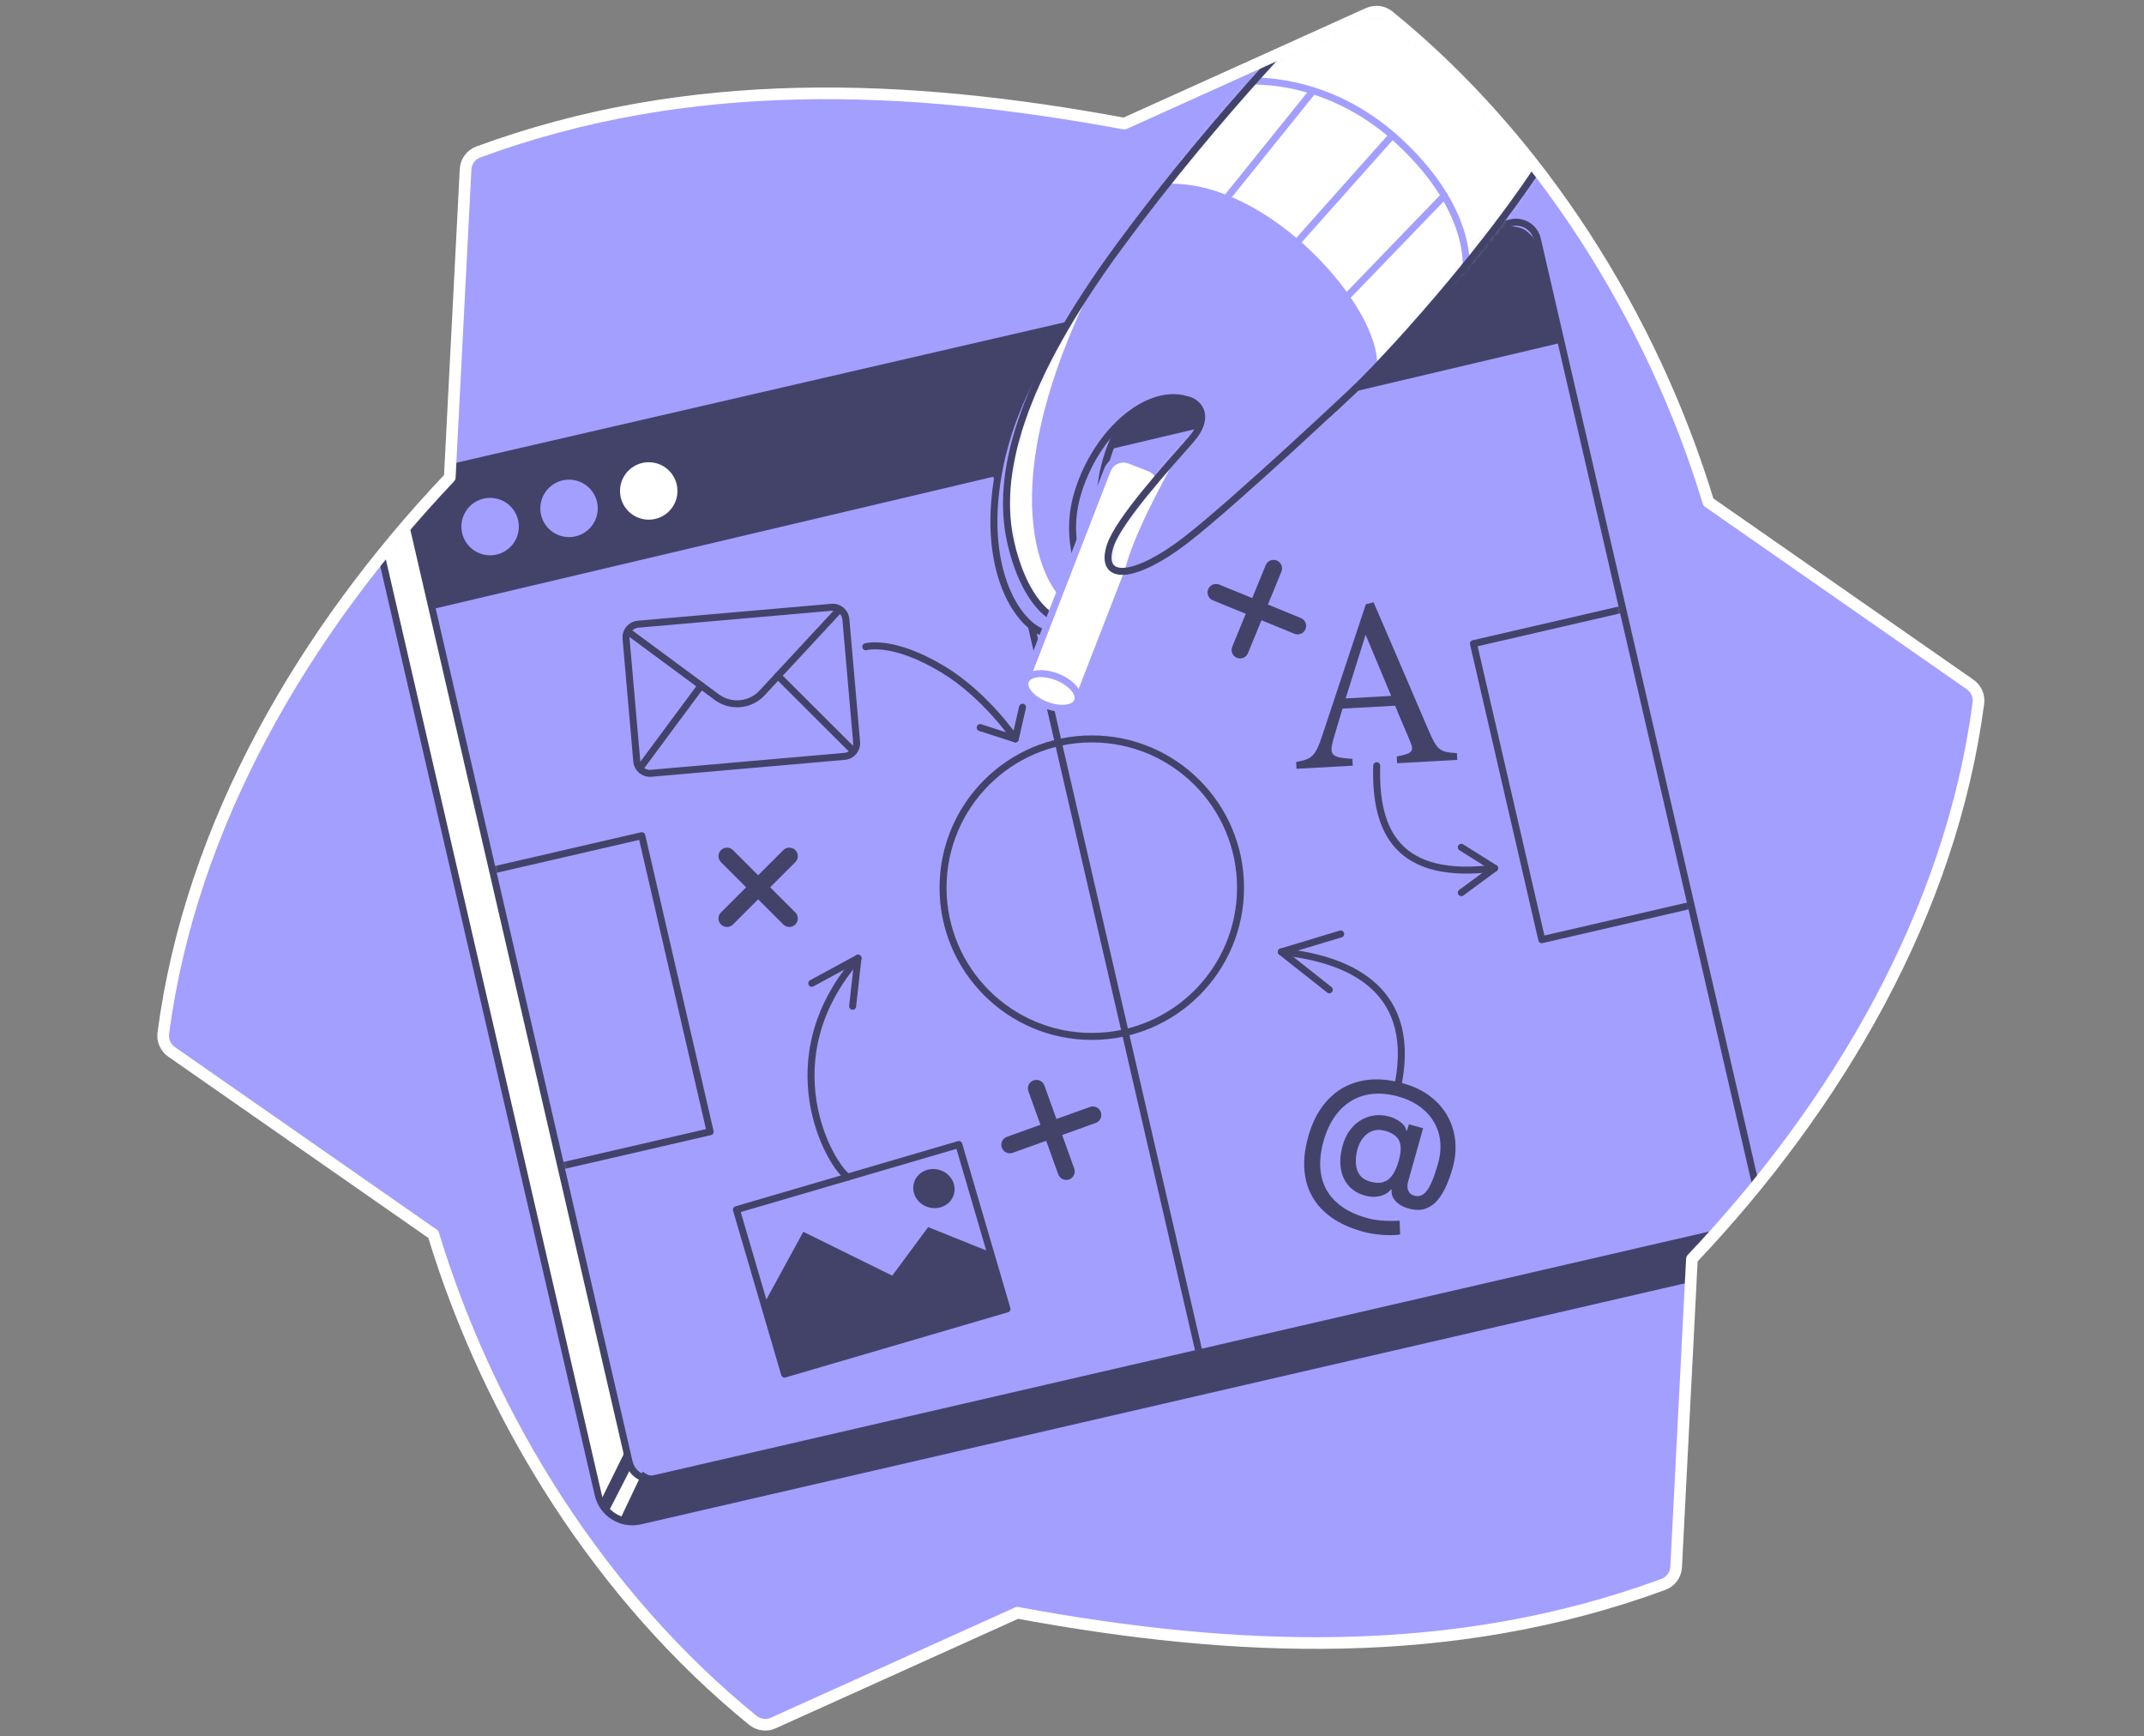 <svg xmlns="http://www.w3.org/2000/svg" width="368" height="298" viewBox="0 0 368 298" fill="none"><rect x="0" y="0" width="368" height="298" fill="#808080" stroke="none"/><path d="M293.23 86.166C283.547 54.344 264.372 23.878 238.366 2.742C237.378 1.943 236.023 1.78 234.868 2.299L192.982 21.215C155.571 14.289 118.167 12.8 82.092 26.086C80.839 26.547 79.982 27.721 79.913 29.057C79.386 39.296 77.199 81.934 77.199 81.934C52.25 108.264 32.745 141.404 28.027 177.337C27.867 178.575 28.423 179.803 29.447 180.519L74.374 211.831C84.061 243.653 103.235 274.123 129.241 295.259C130.229 296.058 131.584 296.221 132.739 295.698L174.625 276.782C212.033 283.708 249.44 285.198 285.515 271.911C286.768 271.45 287.625 270.266 287.698 268.933L290.404 216.067C315.357 189.726 334.858 156.593 339.576 120.657C339.74 119.418 339.18 118.191 338.16 117.475L293.23 86.162V86.166Z" fill="#A39FFF"></path><mask id="mask0_227_16926" style="mask-type:luminance" maskUnits="userSpaceOnUse" x="28" y="2" width="312" height="294"><path d="M293.23 86.166C283.547 54.344 264.372 23.878 238.366 2.742C237.378 1.943 236.023 1.78 234.868 2.299L192.982 21.215C155.571 14.289 118.167 12.8 82.092 26.086C80.839 26.547 79.982 27.721 79.913 29.057C79.386 39.296 77.199 81.934 77.199 81.934C52.25 108.264 32.745 141.404 28.027 177.337C27.867 178.575 28.423 179.803 29.447 180.519L74.374 211.831C84.061 243.653 103.235 274.123 129.241 295.259C130.229 296.058 131.584 296.221 132.739 295.698L174.625 276.782C212.033 283.708 249.44 285.198 285.515 271.911C286.768 271.45 287.625 270.266 287.698 268.933L290.404 216.067C315.357 189.726 334.858 156.593 339.576 120.657C339.74 119.418 339.18 118.191 338.16 117.475L293.23 86.162V86.166Z" fill="white"></path></mask><g mask="url(#mask0_227_16926)"><path d="M296.676 211.723L259.584 51.061C258.836 47.821 255.603 45.798 252.36 46.546L73.823 87.764L71.121 83.769L66.374 91.251C65.531 92.566 65.197 94.207 65.579 95.849L102.671 256.511C103.419 259.751 106.652 261.774 109.895 261.026L292.161 218.947C295.401 218.199 297.424 214.966 296.676 211.723Z" fill="white" stroke="#43436A" stroke-width="1.2" stroke-linecap="round" stroke-linejoin="round"></path><path d="M259.377 38.23L72.679 81.332C70.662 81.798 69.405 83.811 69.87 85.828L107.986 250.922C108.451 252.94 110.464 254.197 112.481 253.732L299.178 210.629C301.195 210.163 302.453 208.151 301.987 206.134L263.872 41.039C263.406 39.022 261.394 37.764 259.377 38.23Z" fill="#A39FFF"></path><mask id="mask1_227_16926" style="mask-type:luminance" maskUnits="userSpaceOnUse" x="69" y="38" width="234" height="216"><path d="M259.377 38.23L72.679 81.332C70.662 81.798 69.405 83.811 69.87 85.828L107.986 250.922C108.451 252.94 110.464 254.197 112.481 253.732L299.178 210.629C301.195 210.163 302.453 208.151 301.987 206.134L263.872 41.039C263.406 39.022 261.394 37.764 259.377 38.23Z" fill="white"></path></mask><g mask="url(#mask1_227_16926)"><path d="M166.031 59.781L205.833 232.182" stroke="#43436A" stroke-width="1.2" stroke-linecap="round" stroke-linejoin="round"></path><path d="M84.531 149.339L110.16 143.422L121.892 194.225L96.263 200.142" stroke="#43436A" stroke-width="1.2" stroke-linecap="round" stroke-linejoin="round"></path><path d="M290.263 155.354L264.634 161.27L252.906 110.464L278.535 104.547" stroke="#43436A" stroke-width="1.2" stroke-linecap="round" stroke-linejoin="round"></path><path d="M187.398 177.873C201.498 177.873 212.928 166.443 212.928 152.343C212.928 138.243 201.498 126.812 187.398 126.812C173.298 126.812 161.867 138.243 161.867 152.343C161.867 166.443 173.298 177.873 187.398 177.873Z" stroke="#43436A" stroke-width="1.2" stroke-linecap="round" stroke-linejoin="round"></path><path d="M142.739 104.22L109.508 107.127C108.265 107.236 107.345 108.332 107.454 109.575L109.299 130.659C109.408 131.902 110.503 132.821 111.746 132.713L144.977 129.805C146.22 129.697 147.14 128.601 147.031 127.358L145.186 106.274C145.078 105.031 143.982 104.111 142.739 104.22Z" stroke="#43436A" stroke-width="1.2" stroke-linecap="round" stroke-linejoin="round"></path><path d="M108.148 108.651L123.025 119.642C125.43 121.418 128.782 121.102 130.813 118.912L143.75 104.961" stroke="#43436A" stroke-width="1.2" stroke-linecap="round" stroke-linejoin="round"></path><path d="M120.346 117.656L110.133 131.429" stroke="#43436A" stroke-width="1.2" stroke-linecap="round" stroke-linejoin="round"></path><path d="M133.531 115.984L146.142 128.563" stroke="#43436A" stroke-width="1.2" stroke-linecap="round" stroke-linejoin="round"></path><path d="M164.573 196.422L126.398 207.606L134.665 235.823L172.84 224.638L164.573 196.422Z" stroke="#43436A" stroke-width="1.2" stroke-linecap="round" stroke-linejoin="round"></path><path d="M131.125 223.782L137.884 211.404L153.15 218.926L159.31 210.594L169.971 214.88L172.833 224.654L134.655 235.834L131.125 223.782Z" fill="#43436A"></path><path d="M163.736 204.949C164.235 203.173 163.102 201.3 161.205 200.768C159.309 200.235 157.367 201.243 156.868 203.02C156.369 204.797 157.502 206.669 159.398 207.202C161.295 207.735 163.237 206.726 163.736 204.949Z" fill="#43436A"></path><path d="M233.801 211.337C231.745 210.76 229.998 209.968 228.567 208.962C227.136 207.955 226.028 206.757 225.244 205.366C224.459 203.975 224.005 202.416 223.885 200.684C223.762 198.951 223.983 197.077 224.55 195.061C225.102 193.096 225.883 191.411 226.893 190.005C227.902 188.6 229.108 187.495 230.51 186.7C231.912 185.901 233.478 185.429 235.207 185.287C236.936 185.142 238.795 185.349 240.786 185.908C242.776 186.468 244.283 187.212 245.569 188.218C246.855 189.224 247.847 190.387 248.548 191.705C249.249 193.024 249.659 194.429 249.786 195.918C249.913 197.408 249.764 198.9 249.343 200.401C249.049 201.45 248.696 202.453 248.282 203.415C247.868 204.378 247.371 205.21 246.79 205.918C246.208 206.626 245.518 207.124 244.716 207.418C243.913 207.712 242.979 207.719 241.912 207.443C241.341 207.305 240.815 207.084 240.324 206.782C239.838 206.481 239.453 206.107 239.18 205.66C238.904 205.213 238.802 204.716 238.871 204.16L238.752 204.127C238.483 204.472 238.116 204.763 237.651 204.995C237.186 205.228 236.638 205.358 236.009 205.395C235.381 205.431 234.691 205.326 233.946 205.079C233.118 204.81 232.421 204.41 231.847 203.877C231.273 203.343 230.833 202.703 230.532 201.962C230.227 201.218 230.067 200.393 230.053 199.485C230.034 198.577 230.169 197.615 230.456 196.594C230.732 195.613 231.12 194.771 231.625 194.073C232.13 193.372 232.708 192.809 233.361 192.381C234.015 191.952 234.709 191.662 235.446 191.513C236.184 191.36 236.921 191.342 237.662 191.458C238.381 191.574 239.017 191.774 239.565 192.057C240.117 192.341 240.55 192.66 240.869 193.013C241.189 193.369 241.356 193.703 241.374 194.022L241.505 194.059L241.817 192.944L244.265 193.63L241.672 202.867C241.523 203.39 241.537 203.873 241.712 204.316C241.886 204.759 242.228 205.05 242.736 205.195C243.339 205.366 243.877 205.275 244.342 204.926C244.806 204.578 245.242 203.964 245.642 203.081C246.045 202.198 246.445 201.036 246.851 199.598C247.135 198.588 247.265 197.6 247.247 196.634C247.229 195.668 247.062 194.745 246.742 193.874C246.423 193.002 245.961 192.195 245.351 191.458C244.741 190.721 243.993 190.074 243.11 189.519C242.224 188.963 241.2 188.52 240.03 188.193C238.443 187.746 236.965 187.597 235.595 187.739C234.226 187.88 232.987 188.291 231.883 188.966C230.779 189.646 229.831 190.561 229.039 191.716C228.247 192.871 227.626 194.24 227.183 195.828C226.718 197.48 226.529 199.006 226.617 200.408C226.704 201.81 227.056 203.07 227.681 204.193C228.305 205.311 229.192 206.277 230.347 207.095C231.498 207.908 232.911 208.551 234.586 209.02C235.33 209.227 236.078 209.368 236.83 209.441C237.582 209.514 238.261 209.546 238.868 209.539C239.474 209.535 239.932 209.521 240.237 209.499L240.321 211.875C239.856 211.951 239.256 211.987 238.523 211.984C237.789 211.98 237.012 211.925 236.184 211.82C235.356 211.718 234.56 211.559 233.79 211.341L233.801 211.337ZM235.21 202.798C236.071 203.041 236.816 203.063 237.44 202.867C238.065 202.671 238.592 202.26 239.02 201.639C239.449 201.018 239.809 200.19 240.099 199.155C240.375 198.145 240.473 197.302 240.393 196.634C240.313 195.962 240.048 195.424 239.602 195.018C239.155 194.611 238.523 194.291 237.706 194.062C236.957 193.852 236.267 193.855 235.635 194.073C235.007 194.291 234.466 194.673 234.015 195.217C233.565 195.762 233.231 196.416 233.009 197.179C232.791 197.985 232.693 198.77 232.719 199.54C232.744 200.31 232.947 200.982 233.332 201.563C233.717 202.144 234.342 202.554 235.214 202.798H235.21Z" fill="#43436A"></path><path d="M239.801 130.99L239.736 129.82C242.435 129.337 242.747 128.901 242.075 127.343C241.443 125.741 240.492 123.7 239.467 121.114L230.438 121.611C229.871 123.529 229.333 125.193 228.843 126.94C228.073 129.708 228.676 130.009 232.127 130.238L232.192 131.407L222.534 131.938L222.469 130.768C225.084 130.289 225.738 129.958 226.994 126.115L234.44 103.69L235.766 103.367C238.792 110.37 242.111 118.114 245.144 125.2C246.681 128.763 247.077 129.079 250.062 129.25L250.128 130.419L239.801 130.986V130.99ZM234.397 108.939C233.256 112.607 232.043 116.49 230.972 119.861L238.788 119.432L234.397 108.939Z" fill="#43436A"></path><path d="M148.609 110.997C148.609 110.997 153.153 109.624 161.87 114.887C169.218 119.322 174.263 126.812 174.263 126.812" stroke="#43436A" stroke-width="1.2" stroke-linecap="round" stroke-linejoin="round"></path><path d="M168.242 124.873L174.268 126.816L175.506 121.375" stroke="#43436A" stroke-width="1.2" stroke-linecap="round" stroke-linejoin="round"></path><path d="M132.193 152.278L136.511 147.959C137.082 147.389 137.082 146.467 136.511 145.896C135.941 145.326 135.018 145.326 134.448 145.896L130.13 150.215L125.811 145.896C125.241 145.326 124.318 145.326 123.748 145.896C123.178 146.467 123.178 147.389 123.748 147.959L128.067 152.278L123.748 156.597C123.178 157.167 123.178 158.09 123.748 158.66C124.031 158.943 124.405 159.088 124.779 159.088C125.154 159.088 125.528 158.947 125.811 158.66L130.13 154.341L134.448 158.66C134.732 158.943 135.106 159.088 135.48 159.088C135.854 159.088 136.228 158.947 136.511 158.66C137.082 158.09 137.082 157.167 136.511 156.597L132.193 152.278Z" fill="#43436A"></path><path d="M217.629 103.75L219.946 98.098C220.251 97.354 219.895 96.5 219.151 96.195C218.406 95.89 217.553 96.246 217.248 96.991L214.93 102.642L209.279 100.325C208.534 100.02 207.68 100.376 207.375 101.12C207.07 101.865 207.426 102.719 208.171 103.024L213.822 105.341L211.505 110.993C211.2 111.737 211.556 112.591 212.301 112.896C212.675 113.048 213.074 113.038 213.416 112.892C213.761 112.747 214.051 112.471 214.204 112.1L216.521 106.449L222.173 108.766C222.547 108.919 222.946 108.908 223.288 108.762C223.629 108.617 223.923 108.341 224.076 107.971C224.381 107.226 224.025 106.373 223.281 106.067L217.629 103.75Z" fill="#43436A"></path><path d="M182.316 194.789L188.066 192.723C188.825 192.45 189.217 191.615 188.945 190.856C188.673 190.097 187.837 189.704 187.078 189.977L181.328 192.043L179.262 186.294C178.989 185.535 178.154 185.142 177.395 185.415C176.635 185.687 176.243 186.523 176.516 187.282L178.582 193.031L172.833 195.098C172.073 195.37 171.681 196.206 171.954 196.965C172.088 197.343 172.368 197.633 172.705 197.793C173.043 197.953 173.443 197.982 173.821 197.848L179.57 195.781L181.637 201.531C181.771 201.908 182.051 202.199 182.389 202.359C182.727 202.519 183.126 202.548 183.504 202.413C184.263 202.141 184.655 201.305 184.383 200.546L182.316 194.797V194.789Z" fill="#43436A"></path><path d="M147.27 164.445C132.058 181.796 142.461 200.012 145.541 202.013" stroke="#43436A" stroke-width="1.2" stroke-linecap="round" stroke-linejoin="round"></path><path d="M139.328 168.757L147.268 164.445L146.345 172.694" stroke="#43436A" stroke-width="1.2" stroke-linecap="round" stroke-linejoin="round"></path><path d="M240.056 185.697C243.136 169.004 230.58 164.46 219.93 163.359" stroke="#43436A" stroke-width="1.2" stroke-linecap="round" stroke-linejoin="round"></path><path d="M230.115 160.289L219.93 163.362L228.168 169.867" stroke="#43436A" stroke-width="1.2" stroke-linecap="round" stroke-linejoin="round"></path><path d="M236.302 131.406C235.953 142.735 239.93 151.118 256.533 149" stroke="#43436A" stroke-width="1.2" stroke-linecap="round" stroke-linejoin="round"></path><path d="M250.82 145.414L256.53 148.999L250.82 153.198" stroke="#43436A" stroke-width="1.2" stroke-linecap="round" stroke-linejoin="round"></path></g><path d="M259.377 38.23L72.679 81.332C70.662 81.798 69.405 83.811 69.87 85.828L107.986 250.922C108.451 252.94 110.464 254.197 112.481 253.732L299.178 210.629C301.195 210.163 302.453 208.151 301.987 206.134L263.872 41.039C263.406 39.022 261.394 37.764 259.377 38.23Z" stroke="#43436A" stroke-width="1.2" stroke-linecap="round" stroke-linejoin="round"></path><path d="M74.193 104.544L267.966 58.822L263.694 41.533C263.694 41.533 262.518 39.539 260.912 39.092C259.307 38.645 257.164 38.743 257.164 38.743L77.35 80.383C77.35 80.383 72.454 80.782 71.407 83.121C70.361 85.46 70.064 86.655 71.168 91.443C72.272 96.23 74.193 104.547 74.193 104.547V104.544Z" fill="#43436A"></path><path d="M84.124 95.303C86.846 95.303 89.053 93.096 89.053 90.374C89.053 87.652 86.846 85.445 84.124 85.445C81.402 85.445 79.195 87.652 79.195 90.374C79.195 93.096 81.402 95.303 84.124 95.303Z" fill="#A39FFF"></path><path d="M97.671 92.178C100.394 92.178 102.6 89.971 102.6 87.249C102.6 84.527 100.394 82.32 97.671 82.32C94.949 82.32 92.742 84.527 92.742 87.249C92.742 89.971 94.949 92.178 97.671 92.178Z" fill="#A39FFF"></path><path d="M111.351 89.186C114.073 89.186 116.28 86.979 116.28 84.257C116.28 81.535 114.073 79.328 111.351 79.328C108.629 79.328 106.422 81.535 106.422 84.257C106.422 86.979 108.629 89.186 111.351 89.186Z" fill="white"></path><path d="M183.089 55.844C183.089 55.844 172.995 67.045 170.917 84.266C168.843 101.486 177.285 110.09 181.127 108.576C184.97 107.065 181.647 103.214 180.085 97.679C178.523 92.144 183.089 55.844 183.089 55.844Z" fill="#A39FFF" stroke="#43436A" stroke-width="1.2" stroke-linecap="round" stroke-linejoin="round"></path><path d="M199.37 65.07C186.788 74.801 188.913 89.188 188.913 89.188L184.071 97.76C184.071 97.76 178.71 94.258 181.125 83.751C183.541 73.243 199.366 65.07 199.366 65.07H199.37Z" fill="#A39FFF" stroke="#43436A" stroke-width="1.2" stroke-linecap="round" stroke-linejoin="round"></path><path d="M227.298 0.993C227.298 0.993 209.613 18.503 192.23 42.112C174.846 65.722 170.851 81.667 173.506 93.177C176.165 104.687 182.241 108.45 185.267 105.944C189.244 102.646 181.46 95.665 185.093 84.26C188.725 72.855 198.844 65.202 205.465 69.408C210.278 72.466 228.036 70.977 228.036 70.977C228.036 70.977 230.825 68.449 232.827 66.495C236.557 62.852 242.637 56.314 249.175 48.469C260.849 34.459 265.52 26.418 265.52 26.418L242.052 -1.125L227.298 0.993Z" fill="#A39FFF"></path><mask id="mask2_227_16926" style="mask-type:luminance" maskUnits="userSpaceOnUse" x="172" y="-2" width="94" height="109"><path d="M227.298 0.993C227.298 0.993 209.613 18.503 192.23 42.112C174.846 65.722 170.851 81.667 173.506 93.177C176.165 104.687 182.241 108.45 185.267 105.944C189.244 102.646 181.46 95.665 185.093 84.26C188.725 72.855 198.844 65.202 205.465 69.408C210.278 72.466 228.036 70.977 228.036 70.977C228.036 70.977 230.825 68.449 232.827 66.495C236.557 62.852 242.637 56.314 249.175 48.469C260.849 34.459 265.52 26.418 265.52 26.418L242.052 -1.125L227.298 0.993Z" fill="white"></path></mask><g mask="url(#mask2_227_16926)"><path d="M200.324 31.543C217.784 30.889 236.98 52.78 236.366 62.903C236.366 62.903 255.144 43.54 260.592 36.276C266.041 29.011 266.56 26.676 266.56 26.676L242.046 -1.125L227.293 0.993C227.293 0.993 216.661 10.073 210.864 16.041C205.067 22.008 200.32 31.546 200.32 31.546L200.324 31.543Z" fill="white"></path><path d="M212.898 14.008C212.898 14.008 227.122 12.145 240.223 24.338C253.324 36.532 251.599 46.72 251.599 46.72" stroke="#A39FFF" stroke-width="1.2" stroke-linecap="round" stroke-linejoin="round"></path><path d="M210.867 33.597L225.378 15.578" stroke="#A39FFF" stroke-width="1.2" stroke-linecap="round" stroke-linejoin="round"></path><path d="M222.445 41.787L238.935 23.273" stroke="#A39FFF" stroke-width="1.2" stroke-linecap="round" stroke-linejoin="round"></path><path d="M231.5 50.592L247.903 33.594" stroke="#A39FFF" stroke-width="1.2" stroke-linecap="round" stroke-linejoin="round"></path><path d="M187.741 48.477C168.127 88.067 181.715 102.167 181.715 102.167L180.593 106.072C180.593 106.072 172.399 100.253 172.846 84.025C173.292 67.796 187.745 48.477 187.745 48.477H187.741Z" fill="white"></path></g><path d="M227.298 0.993C227.298 0.993 209.613 18.503 192.23 42.112C174.846 65.722 170.851 81.667 173.506 93.177C176.165 104.687 182.241 108.45 185.267 105.944C189.244 102.646 181.46 95.665 185.093 84.26C188.725 72.855 198.844 65.202 205.465 69.408C210.278 72.466 228.036 70.977 228.036 70.977C228.036 70.977 230.825 68.449 232.827 66.495C236.557 62.852 242.637 56.314 249.175 48.469C260.849 34.459 265.52 26.418 265.52 26.418L242.052 -1.125L227.298 0.993Z" stroke="#43436A" stroke-width="1.2" stroke-linecap="round" stroke-linejoin="round"></path><path d="M193.905 78.991L197.321 80.317C198.848 80.91 199.606 82.631 199.013 84.158L185.035 120.16L176.086 116.686L190.065 80.683C190.657 79.156 192.378 78.398 193.905 78.991Z" fill="white" stroke="#A39FFF" stroke-width="1.2" stroke-linecap="round" stroke-linejoin="round"></path><path d="M184.95 120.323C185.468 118.988 183.886 117.128 181.416 116.169C178.946 115.21 176.523 115.515 176.005 116.85C175.486 118.185 177.068 120.045 179.539 121.004C182.009 121.963 184.432 121.659 184.95 120.323Z" fill="white" stroke="#A39FFF" stroke-width="1.2" stroke-linecap="round" stroke-linejoin="round"></path><path d="M203.875 68.639C206.29 69.307 207.503 71.944 204.431 75.445C200.533 79.891 191.929 89.32 190.545 93.726C188.58 99.977 194.961 99.312 203.522 92.698C212.083 86.084 232.838 66.492 232.838 66.492" fill="#A39FFF"></path><mask id="mask3_227_16926" style="mask-type:luminance" maskUnits="userSpaceOnUse" x="190" y="66" width="43" height="33"><path d="M203.875 68.639C206.29 69.307 207.503 71.944 204.431 75.445C200.533 79.891 191.929 89.32 190.545 93.726C188.58 99.977 194.961 99.312 203.522 92.698C212.083 86.084 232.838 66.492 232.838 66.492" fill="white"></path></mask><g mask="url(#mask3_227_16926)"><path d="M204.162 74.578C193.571 92.641 193.066 98.096 193.066 98.096C193.066 98.096 186.223 99.64 190.734 91.272C195.249 82.903 204.158 74.578 204.158 74.578H204.162Z" fill="white"></path></g><path d="M203.875 68.639C206.29 69.307 207.503 71.944 204.431 75.445C200.533 79.891 191.929 89.32 190.545 93.726C188.58 99.977 194.961 99.312 203.522 92.698C212.083 86.084 232.838 66.492 232.838 66.492" stroke="#43436A" stroke-width="1.2" stroke-linecap="round" stroke-linejoin="round"></path><path d="M107.472 248.711L103.055 257.653L104.399 259.538L108.689 251.174L107.472 248.711Z" fill="#43436A"></path><path d="M110.322 252.555L106.414 260.792L109.897 261.028L292.163 218.95C292.163 218.95 294.531 218.34 295.809 216.422C297.088 214.508 296.961 211.141 296.961 211.141L114.695 253.219C114.695 253.219 112.715 253.684 111.764 253.335C110.812 252.99 110.318 252.551 110.318 252.551L110.322 252.555Z" fill="#43436A"></path></g><path d="M293.23 86.166C283.547 54.344 264.372 23.878 238.366 2.742C237.378 1.943 236.023 1.78 234.868 2.299L192.982 21.215C155.571 14.289 118.167 12.8 82.092 26.086C80.839 26.547 79.982 27.721 79.913 29.057C79.386 39.296 77.199 81.934 77.199 81.934C52.25 108.264 32.745 141.404 28.027 177.337C27.867 178.575 28.423 179.803 29.447 180.519L74.374 211.831C84.061 243.653 103.235 274.123 129.241 295.259C130.229 296.058 131.584 296.221 132.739 295.698L174.625 276.782C212.033 283.708 249.44 285.198 285.515 271.911C286.768 271.45 287.625 270.266 287.698 268.933L290.404 216.067C315.357 189.726 334.858 156.593 339.576 120.657C339.74 119.418 339.18 118.191 338.16 117.475L293.23 86.162V86.166Z" stroke="white" stroke-width="2" stroke-linecap="round" stroke-linejoin="round"></path></svg>